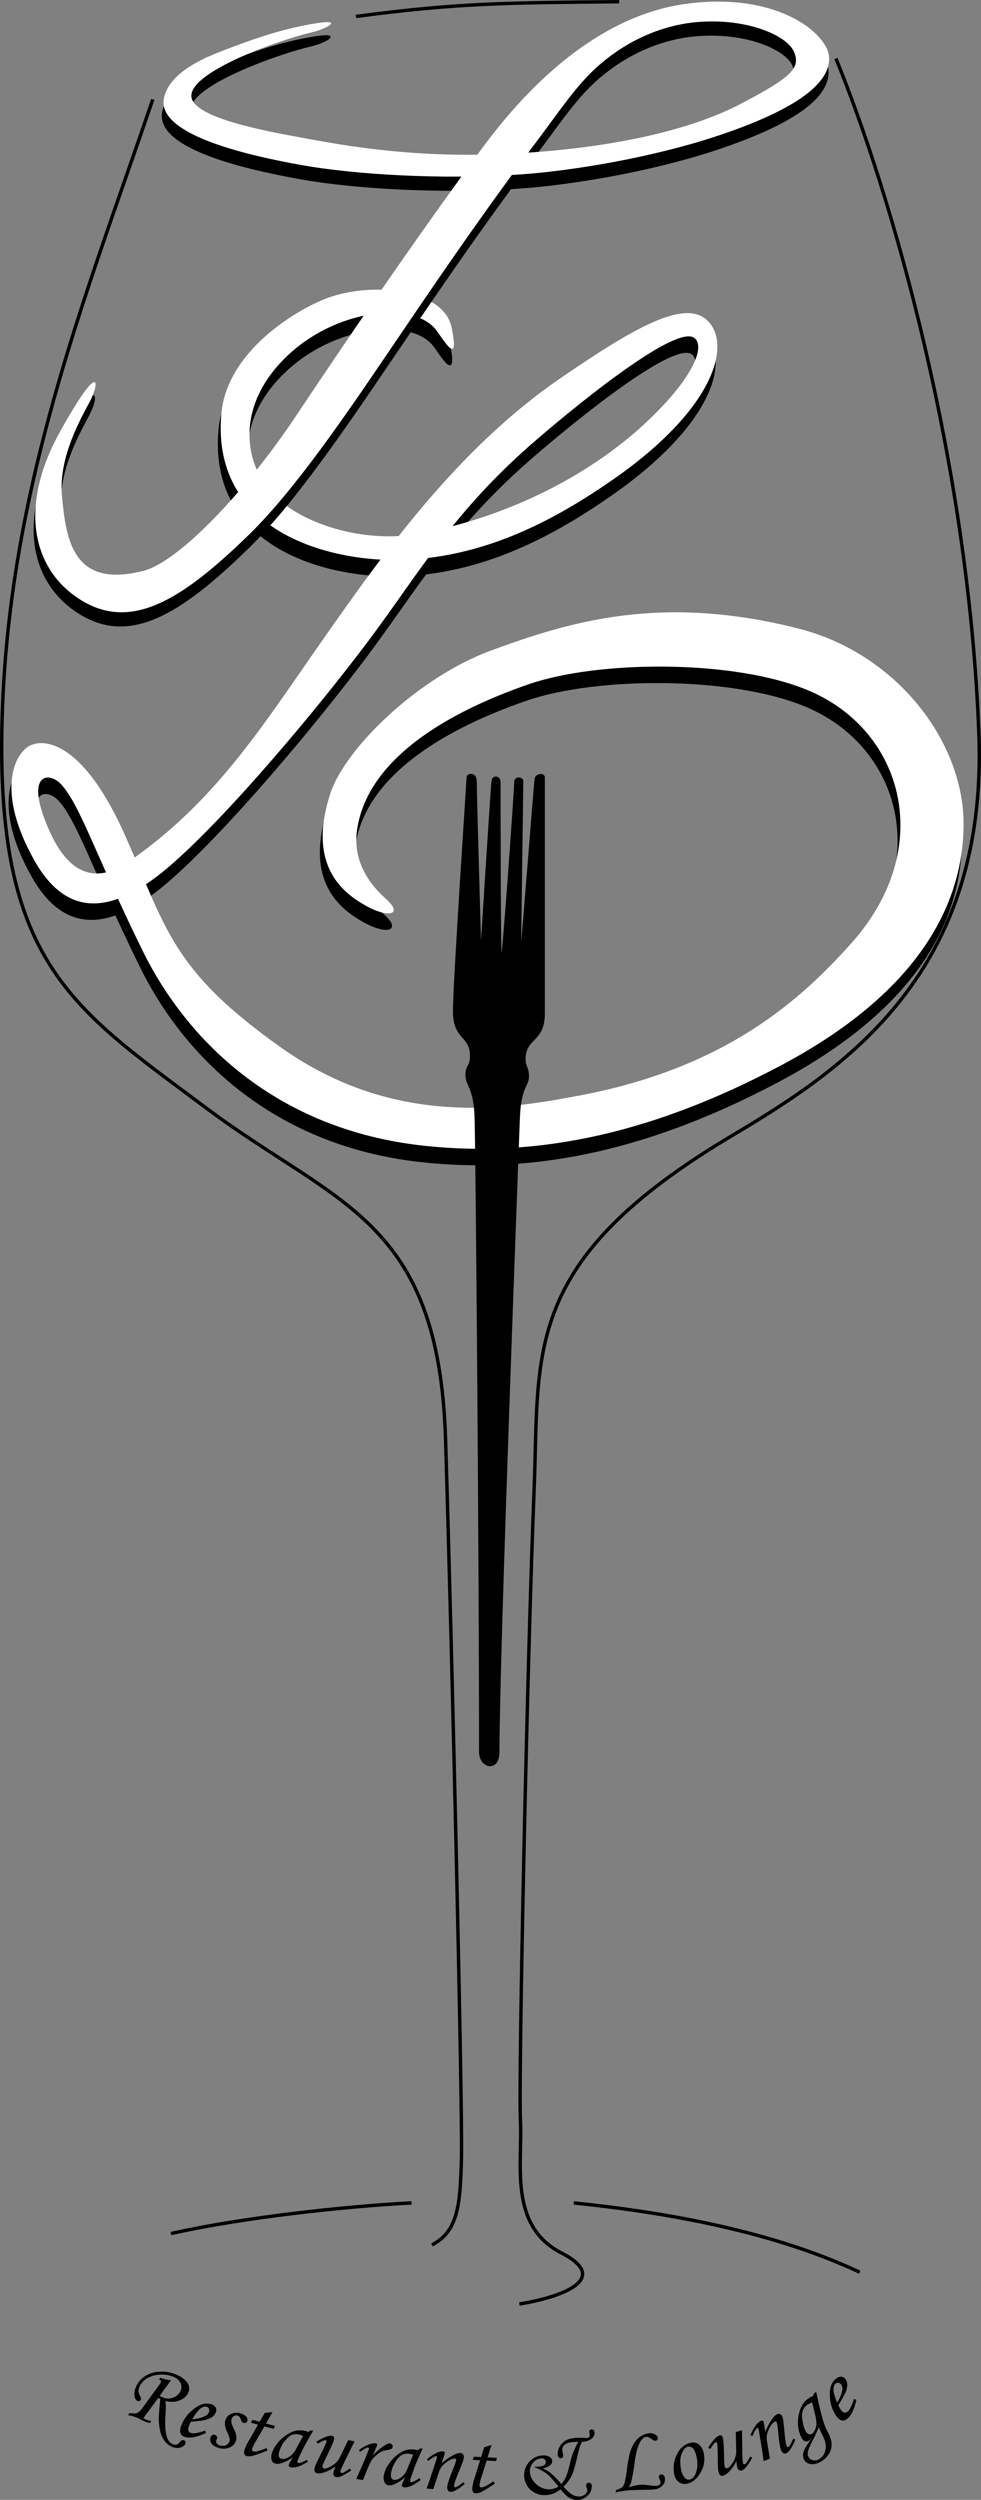 <svg id="Calque_7" data-name="Calque 7" xmlns="http://www.w3.org/2000/svg" viewBox="0 0 864.52 2201"><rect x="0" y="0" width="864.52" height="2201" fill="#808080" stroke="none"/><defs><style>.cls-1,.cls-3{stroke:#000;stroke-miterlimit:10;}.cls-2{fill:#fff;}.cls-3{fill:none;stroke-width:3px;}</style></defs><title>Le Lounge version final</title><path class="cls-1" d="M821.14,710.5c-19.69-25.81-89.25-19-133.38,25-43.2,43.07-35.3,91-12.75,117,24.39,28.11,82.38,47,133.38,37,88-17.26,155-58,196.14-96s54.92-68,44.13-76c-15.4-11.42-94.67,51.55-138.28,89-74.53,64-104,118-149.07,178s-121.66,151.33-172.6,196c-49,43-91.21,51-121.61-3-34.1-60.57-17.65-94-3.92-101s48.05-2,84.34,80,41.19,118,137.3,186c101,71.43,202,53.46,262.83,42,127.49-24,194.11-83,240.27-135,73-82.27,46.09-185-37.27-221-65.5-28.29-187-27.23-248.12-6-43.15,15-140.24,54-151,128-3.91,26.78,9.8,47,25.49,61s2,17-17.65,6-52.37-34.8-31.38-99c12.75-39,76.49-102,142.2-126,68.41-25,149-50,270.67-19,86.31,22,146.13,100,145.15,174-1,73-43.8,148.64-161.82,211-107.87,57-209.87,82-315.78,70-127.67-14.46-206.74-91.6-246.16-172-42.17-86-54.92-128-71.59-146-10.88-11.75-33.34-10-9.81,42s54.72,36.33,69.63,26c76.5-53,116.71-118,170.64-195s119-168.22,208.89-230c65.65-45.11,109.32-69.85,129.46-52,22.55,20,8.89,76.92-81.4,140-53,37-109.84,66-176.53,71s-179.06-20.64-169.66-128c4.9-56,67.48-92.42,93.17-102,40.21-15,103-8,109.84,26C842,744,828,719.5,821.14,710.5Z" transform="translate(-438.84 -406)"/><path class="cls-2" d="M823.14,696.5c-19.69-25.81-89.25-19-133.38,25-43.2,43.07-35.3,91-12.75,117,24.39,28.11,82.38,47,133.38,37,88-17.26,155-58,196.14-96s54.92-68,44.13-76c-15.4-11.42-94.67,51.55-138.28,89-74.53,64-104,118-149.07,178s-121.66,151.33-172.6,196c-49,43-91.21,51-121.61-3-34.1-60.57-17.65-94-3.92-101s48.05-2,84.34,80,41.19,118,137.3,186c101,71.43,202,53.46,262.83,42,127.49-24,194.11-83,240.27-135,73-82.27,46.09-185-37.27-221-65.5-28.29-187-27.23-248.12-6-43.15,15-140.24,54-151,128-3.91,26.78,9.8,47,25.49,61s2,17-17.65,6-52.37-34.8-31.38-99c12.75-39,76.49-102,142.2-126,68.41-25,149-50,270.67-19,86.31,22,146.13,100,145.15,174-1,73-43.8,148.64-161.82,211-107.87,57-209.87,82-315.78,70-127.67-14.46-206.74-91.6-246.16-172-42.17-86-54.92-128-71.59-146-10.88-11.75-33.34-10-9.81,42s54.72,36.33,69.63,26c76.5-53,116.71-118,170.64-195s119-168.22,208.89-230c65.65-45.11,109.32-69.85,129.46-52,22.55,20,8.89,76.92-81.4,140-53,37-109.84,66-176.53,71s-179.06-20.64-169.66-128c4.9-56,67.48-92.42,93.17-102,40.21-15,103-8,109.84,26C844,730,830,705.5,823.14,696.5Z" transform="translate(-438.84 -406)"/><path class="cls-1" d="M712.5,446.5c-26.12,6-104,33-106,55-1.58,17.39,50,29,88,36s101,20,189,16,160.47-19.73,207-44c46-24,53-32,47-46s-41-30-86-26c-23.17,2.06-56.08,11.52-87,39-18,16-31.83,36.77-50,61-56.64,75.52-98,137-134,190s-82,121-123,161c-59.73,58.28-104,85-148,58s-55-83-19-148,35.7-43.78,26-26c-12,22-27,52-24,83,3.69,38.15,9.75,81.06,72,65,31-8,90-70,134-136,39.89-59.84,101-150,162-233,21.85-29.73,88-117,181-130,81-11.32,126,26,127,47,1.29,27-41,50-98,69-58.45,19.48-129,30.9-173,34-71,5-148,0-193-8-53.29-9.47-130-28-122-60,3-12,14-26,47-39,38-15,62-22,87-26S725.5,443.5,712.5,446.5Z" transform="translate(-438.84 -406)"/><path class="cls-2" d="M713.5,434.5c-26.12,6-104,33-106,55-1.58,17.39,50,29,88,36s101,20,189,16,160.47-19.73,207-44c46-24,53-32,47-46s-41-30-86-26c-23.17,2.06-56.08,11.52-87,39-18,16-31.83,36.77-50,61-56.64,75.52-98,137-134,190s-82,121-123,161c-59.73,58.28-104,85-148,58s-55-83-19-148,35.7-43.78,26-26c-12,22-27,52-24,83,3.69,38.15,9.75,81.06,72,65,31-8,90-70,134-136,39.89-59.84,101-150,162-233,21.85-29.73,88-117,181-130,81-11.32,126,26,127,47,1.29,27-41,50-98,69-58.45,19.48-129,30.9-173,34-71,5-148,0-193-8-53.29-9.47-130-28-122-60,3-12,14-26,47-39,38-15,62-22,87-26S726.5,431.5,713.5,434.5Z" transform="translate(-438.84 -406)"/><path class="cls-3" d="M944.5,2345.5c87,9,177,26,252,61" transform="translate(-438.84 -406)"/><path class="cls-3" d="M589.5,2372.5c62-14,153-24,212-27" transform="translate(-438.84 -406)"/><path class="cls-3" d="M573.5,493.5c-60,176-129,346-133,554s65,248,180,334,205,97,211,292,15,590,14,632-3,65-26,77" transform="translate(-438.84 -406)"/><path class="cls-3" d="M896.5,2434.5c32.15-5,83.76-21,37-45s-34.06-79-36-116,6.2-412.06,12-555c5-123-12-202,175-313,100.09-59.41,224.83-143.33,217-353-9-241-77.29-476-126-595" transform="translate(-438.84 -406)"/><path class="cls-3" d="M984.5,407.5c-99,1-142,1-232,13" transform="translate(-438.84 -406)"/><path class="cls-1" d="M861.5,1948.5c0-174-3-535-4-560s-8-27-8-36,4-7,4-17c0-18.11-15-14-15-39s11-188,12-206c.22-4,8-4,8,3,0,14,4,148,4,151s9-143,10-151c.63-5.06,7-4,7,1,0,12,0,146,1,155s12-149,12-155c0-5,7-4,7-1,0,8-2,144-2,153s12-148,13-155c.57-4,8-5,8-1v208c0,25-17,21-17,40,0,7,3,7,3,15,0,9.06-7,9-8,37-.89,25-18,471-18,558C878.5,1966.5,861.5,1962.5,861.5,1948.5Z" transform="translate(-438.84 -406)"/><path d="M578.15,2517.37l-13,17.7a22.75,22.75,0,0,0,2.75,1.41,19.6,19.6,0,0,0,4.26,1.07l-1.1,1.67a21.43,21.43,0,0,1-4.07-1c-1-.39-2.35-1-4.16-2a42.37,42.37,0,0,0-4-1.92,34.43,34.43,0,0,0-7.21-1.92l1.4-1.86q4.5.61,6.13.1c1.67-.56,3.37-2,5.12-4.45l13.58-18.65a38.17,38.17,0,0,0,2.86-4.28,1.24,1.24,0,0,0-.06-1.19,3.48,3.48,0,0,0-1.72-1l1.21-1.59a41.79,41.79,0,0,0,9.5,2.25q-1,1.23-2.83,3.69l-7.22,9.82a16.59,16.59,0,0,0,2.86,1.59,11.8,11.8,0,0,0,9.27,0,11.26,11.26,0,0,0,6.42-6.36,7.64,7.64,0,0,0-.36-6.75,11.68,11.68,0,0,0-6.31-5.14,26.86,26.86,0,0,0-12.52-1.79,22.93,22.93,0,0,0-11.17,3.63,16.71,16.71,0,0,0-6.32,7.62A8.2,8.2,0,0,0,562,2515a10.38,10.38,0,0,1,1.06,2.5,2.46,2.46,0,0,1-.15,1.32,2,2,0,0,1-1.12,1.13,2.12,2.12,0,0,1-1.64,0q-2-.82-2.63-3.79a14.36,14.36,0,0,1,1-8.31,20.9,20.9,0,0,1,7.46-9.38,25.32,25.32,0,0,1,12.86-4.3,31.88,31.88,0,0,1,14.8,2.22q6.6,2.67,9.87,6.89a8.64,8.64,0,0,1,1.3,9.07q-1.85,4.58-7.35,6.92t-12.81.7c.21,2.73.32,4.56.32,5.48q0,2.33-.36,7.72-.75,12.64,1.42,18.81,1.62,4.53,5.07,5.92a4.64,4.64,0,0,0,5.86-1.36,7,7,0,0,1,2.13-2.06,2.47,2.47,0,0,1,1.87,0,2.16,2.16,0,0,1,1.24,1.24,2.27,2.27,0,0,1,0,1.77q-.93,2.3-4.29,3.36a10.7,10.7,0,0,1-7.34-.55,15.68,15.68,0,0,1-6.18-4.52,22.22,22.22,0,0,1-4.07-8.29,43.43,43.43,0,0,1-1.55-11.7q0-3.24.75-11.57.5-5.07.53-6.09l-.89-.45A9.1,9.1,0,0,0,578.15,2517.37Z" transform="translate(-438.84 -406)"/><path d="M619.64,2546l.68,2.09q-12.32,5.64-18.94,3.37a5.17,5.17,0,0,1-3.48-3.22q-.79-2.31.58-6.32a32.3,32.3,0,0,1,10.45-14.45q8.67-7.23,16.35-4.6a6.13,6.13,0,0,1,3.65,2.76,5.1,5.1,0,0,1,.15,4.18,8.72,8.72,0,0,1-3.36,4.26,20.89,20.89,0,0,1-7.8,2.87q-2.62.5-10.94,1.29a25.21,25.21,0,0,0-1.68,3.78,6.5,6.5,0,0,0-.43,4A3.16,3.16,0,0,0,607,2548a8.63,8.63,0,0,0,3.71.29A50.4,50.4,0,0,0,619.64,2546Zm-11.37-10a31.22,31.22,0,0,0,11.17-2.73,6.8,6.8,0,0,0,3.58-3.64,4.06,4.06,0,0,0,0-2.89,3,3,0,0,0-1.89-1.72,4.6,4.6,0,0,0-3.09.12,11,11,0,0,0-4.44,3.22A40,40,0,0,0,608.27,2536Z" transform="translate(-438.84 -406)"/><path d="M651.05,2530.9a9.36,9.36,0,0,1,4.86,2.94,3.91,3.91,0,0,1,.93,3.61,2.55,2.55,0,0,1-1.34,1.56,2.72,2.72,0,0,1-2.13.18,2.41,2.41,0,0,1-1.16-.71,7.13,7.13,0,0,1-1-2.09c-.75-2-1.73-3.26-3-3.63a4,4,0,0,0-3.14.35,4.3,4.3,0,0,0-2.13,2.63,6.83,6.83,0,0,0-.16,3.28,27.58,27.58,0,0,0,2.41,5.94q2.87,5.82,1.62,9.87a9.66,9.66,0,0,1-5.62,6,13.53,13.53,0,0,1-9.81.31q-4.56-1.39-6.21-3.93a6,6,0,0,1-.82-5.25,3.24,3.24,0,0,1,1.53-2,2.88,2.88,0,0,1,2.33-.24,2.69,2.69,0,0,1,1.62,1.27,2.31,2.31,0,0,1,.26,1.9c-.08.25-.2.58-.36,1s-.21.6-.28.83a2.8,2.8,0,0,0,.41,2.47,4.43,4.43,0,0,0,2.55,1.75,9.18,9.18,0,0,0,3.84.4,5.61,5.61,0,0,0,3.1-1.39,5.7,5.7,0,0,0,1.75-2.58,5.54,5.54,0,0,0,0-3,37.24,37.24,0,0,0-2.3-5.69q-2.62-5.66-1.37-9.74a9.1,9.1,0,0,1,5-5.63A11.34,11.34,0,0,1,651.05,2530.9Z" transform="translate(-438.84 -406)"/><path d="M672.19,2530.36l6.78-.67-5.74,10,8,2.19-1.37,2.58-8-2.2-6.92,12a37.72,37.72,0,0,0-3.82,7.67,2.23,2.23,0,0,0,0,1.63,1.67,1.67,0,0,0,1.09.79,8.92,8.92,0,0,0,4.06-.42,48.65,48.65,0,0,0,7.35-2.6l1,2.18q-10.2,4.07-13.45,4.7a11.48,11.48,0,0,1-5,.17,2.82,2.82,0,0,1-2-1.66,5.7,5.7,0,0,1,.1-3.62,39.08,39.08,0,0,1,3.8-8.1l8.14-14.29-6.26-1.71,1.45-2.56,6.26,1.72Z" transform="translate(-438.84 -406)"/><path d="M712.18,2545.88l2.7.07-5.27,9.16q-3.17,5.46-6.55,12.76a38.82,38.82,0,0,0-2.14,5.17q-.28,1.22.69,1.44a4.89,4.89,0,0,0,2.18-.34,26.67,26.67,0,0,0,5.49-2.48l.88,1.82c-3.6,2-5.89,3.17-6.85,3.55a21.91,21.91,0,0,1-5.36,1.39,8.56,8.56,0,0,1-3-.14,2.25,2.25,0,0,1-1.41-.83,1.83,1.83,0,0,1-.18-1.48,5.72,5.72,0,0,1,.69-1.52l2.83-4.93a34.39,34.39,0,0,1-9.63,5,10.26,10.26,0,0,1-5.65.54,4.15,4.15,0,0,1-3.08-2.42,9.26,9.26,0,0,1-.3-6,23.87,23.87,0,0,1,4.39-8.66,35,35,0,0,1,8.09-7.79,25.79,25.79,0,0,1,9.24-4.21,19.57,19.57,0,0,1,8.46.45,21.49,21.49,0,0,1,2.49.76Zm-6.25,4.81a18.26,18.26,0,0,0-3.44-1.27,10.29,10.29,0,0,0-6.58.46q-3.07,1.3-6.5,5.78a24.9,24.9,0,0,0-4.62,9.45,6.51,6.51,0,0,0,0,4,2.89,2.89,0,0,0,2.06,1.72q2.68.65,6.46-1.53a17.74,17.74,0,0,0,6.51-7.27Z" transform="translate(-438.84 -406)"/><path d="M745.71,2554.32l5.59,1.11-6.41,13q-5.62,11.31-5.95,13a1.64,1.64,0,0,0,.13,1.21,1.07,1.07,0,0,0,.7.55,3.09,3.09,0,0,0,1.69-.28,48,48,0,0,0,5.81-3.58l1,1.71q-9.51,6.64-13.25,5.9a2.81,2.81,0,0,1-1.95-1.38,4,4,0,0,1-.34-2.91,24.38,24.38,0,0,1,1.93-5.29,35.33,35.33,0,0,1-10,5.32,12.39,12.39,0,0,1-6.32.83,2.73,2.73,0,0,1-2-1.33,4.44,4.44,0,0,1-.22-3,17.74,17.74,0,0,1,1-3.23q1-2.39,4.56-9.44,4.51-9,4.89-10.84c.14-.74-.05-1.15-.57-1.26a4.24,4.24,0,0,0-2.07.35,30.45,30.45,0,0,0-4.86,2.69l-1.45-1.72a47.68,47.68,0,0,1,9.25-4.59,10.34,10.34,0,0,1,4.75-.59,1.94,1.94,0,0,1,1.4,1,3.33,3.33,0,0,1,.16,2.26q-.54,2.71-5.47,12.77-4.4,9.06-4.67,10.4a2.11,2.11,0,0,0,.25,1.52,1.61,1.61,0,0,0,1,.82q2.2.44,7-2.4a17.4,17.4,0,0,0,6.94-7.22Z" transform="translate(-438.84 -406)"/><path d="M758.7,2589.53l-5.89-1,4.5-10.18q3.3-7.48,6-14.28A15.71,15.71,0,0,0,764,2562c.1-.64-.14-1-.72-1.1a4.08,4.08,0,0,0-2,.52,37.74,37.74,0,0,0-5.08,3.29l-1-1.59a30.58,30.58,0,0,1,8.56-4.87c2.73-.94,4.77-1.31,6.12-1.09a1.78,1.78,0,0,1,1.07.52,1.05,1.05,0,0,1,.27.92,18.21,18.21,0,0,1-1,2.66l-2.88,6.82a51.18,51.18,0,0,1,10.78-9.31q2.77-1.76,4.39-1.48a2.77,2.77,0,0,1,1.86,1.09,2.49,2.49,0,0,1,.5,1.93,2.52,2.52,0,0,1-1.07,1.69,11.94,11.94,0,0,1-4.14,1.15,17.19,17.19,0,0,0-5.15,1.59,23.51,23.51,0,0,0-4.72,3.58,22.66,22.66,0,0,0-3.87,4.46,83.77,83.77,0,0,0-4.26,9.38Z" transform="translate(-438.84 -406)"/><path d="M808.65,2561.83l2.69-.21-4.29,9.66q-2.56,5.76-5.17,13.37a37.87,37.87,0,0,0-1.59,5.37c-.11.82.17,1.27.83,1.36a4.67,4.67,0,0,0,2.14-.57,26.46,26.46,0,0,0,5.2-3l1.07,1.72q-5.07,3.54-6.45,4.24a21.42,21.42,0,0,1-5.18,1.95,8.65,8.65,0,0,1-3,.18,2.25,2.25,0,0,1-1.49-.68,1.82,1.82,0,0,1-.33-1.46,5.66,5.66,0,0,1,.53-1.58l2.29-5.2a33.93,33.93,0,0,1-9.06,6,10.21,10.21,0,0,1-5.56,1.13A4.2,4.2,0,0,1,778,2592,9.26,9.26,0,0,1,777,2586a24.13,24.13,0,0,1,3.46-9.08,35,35,0,0,1,7.24-8.58,25.76,25.76,0,0,1,8.75-5.16,19.71,19.71,0,0,1,8.45-.44,23.58,23.58,0,0,1,2.56.5Zm-5.72,5.44a18.73,18.73,0,0,0-3.55-.91,10.27,10.27,0,0,0-6.49,1.15q-2.92,1.62-5.87,6.43a25,25,0,0,0-3.61,9.88,6.52,6.52,0,0,0,.41,4,2.86,2.86,0,0,0,2.23,1.5q2.73.36,6.26-2.19a17.71,17.71,0,0,0,5.71-7.91Z" transform="translate(-438.84 -406)"/><path d="M816.36,2572.7l-1.23-1.51a41.24,41.24,0,0,1,8.72-5.77,11.58,11.58,0,0,1,5.33-1.14,2.17,2.17,0,0,1,1.29.48,1.05,1.05,0,0,1,.4.88,7.7,7.7,0,0,1-.31,1.26l-2.52,7.86a49.64,49.64,0,0,1,11-7.51,11,11,0,0,1,5.55-1.56,3,3,0,0,1,2.34,1.22,4.14,4.14,0,0,1,.62,2.94,12.32,12.32,0,0,1-.6,2.76q-.87,2.54-4.35,11-3.27,7.92-3.51,10.58a2.67,2.67,0,0,0,.13,1.25.76.76,0,0,0,.65.47c.77.07,2-.57,3.82-1.91q1.9-1.44,3.78-2.64l.87,1.53a36.62,36.62,0,0,1-8.2,5.83,8.36,8.36,0,0,1-4.29,1.21,2.82,2.82,0,0,1-2.26-1.3A6.07,6.07,0,0,1,833,2595q.33-3.54,6-17.27a42.36,42.36,0,0,0,1.88-5.74c.07-.82-.39-1.28-1.37-1.37a8.19,8.19,0,0,0-4.26,1.31,25.27,25.27,0,0,0-6.78,5.27,19.27,19.27,0,0,0-3.28,6.64l-4.48,13.65-5.94-.53q2.21-5.85,3.94-11.21l4.9-14.86a7.51,7.51,0,0,0,.32-1.3c.06-.71-.17-1.1-.71-1.14a3.66,3.66,0,0,0-1.91.68A25.31,25.31,0,0,0,816.36,2572.7Z" transform="translate(-438.84 -406)"/><path d="M865.49,2560.66l6.47-2.11-3.45,11,8.28.43-.78,2.81-8.29-.43-4.18,13.22a38.29,38.29,0,0,0-2.09,8.31,2.19,2.19,0,0,0,.38,1.58,1.62,1.62,0,0,0,1.24.54,8.81,8.81,0,0,0,3.87-1.28,49.38,49.38,0,0,0,6.63-4.11l1.42,1.92q-9.09,6.15-12.13,7.47a11.47,11.47,0,0,1-4.83,1.24,2.84,2.84,0,0,1-2.29-1.2,5.76,5.76,0,0,1-.68-3.56,39.42,39.42,0,0,1,2-8.72l4.88-15.71-6.47-.33.86-2.8,6.49.33Z" transform="translate(-438.84 -406)"/><path d="M951.65,2555.85a34.8,34.8,0,0,0-1.88,4.62q-.74,2.24-2.3,8.94-2.67,11.46-4.53,15.55a33.74,33.74,0,0,1-7.59,10.33q5.1,5.55,8,7.13A11.38,11.38,0,0,0,949,2604a8.22,8.22,0,0,0,5.28-1.76,4.92,4.92,0,0,0,2.14-3.8,5.72,5.72,0,0,0-.49-2,6.68,6.68,0,0,1-.53-2.08,2.53,2.53,0,0,1,.67-1.82,2.29,2.29,0,0,1,1.72-.71,2.38,2.38,0,0,1,1.85.81,3.5,3.5,0,0,1,.73,2.34,11.18,11.18,0,0,1-3.82,8.37,12.89,12.89,0,0,1-9.09,3.66,13.17,13.17,0,0,1-4.63-.83,15.87,15.87,0,0,1-4.4-2.52,66,66,0,0,1-5.64-6,21.5,21.5,0,0,1-13.58,5.11,18.12,18.12,0,0,1-13.2-5,17.58,17.58,0,0,1-.28-24.82,16.42,16.42,0,0,1,12-5.11,9.36,9.36,0,0,1,5.75,1.46,4.29,4.29,0,0,1,2,3.47q0,4.56-8.29,6.57a24,24,0,0,1,6.72,3.89,73.64,73.64,0,0,1,9.68,9.84,30.45,30.45,0,0,0,2.83-4,29.07,29.07,0,0,0,2.17-4.95q.72-1.89,2.25-8.14,1.43-5.82,2-7.54c.88-2.54,1.75-4.78,2.64-6.72a58.06,58.06,0,0,1,3.13-5.88c-4.79,0-8.16.45-10.11,1.37q-4.17,2-4.15,5.47a22.88,22.88,0,0,0,.58,3.72,8.23,8.23,0,0,1,.21,1.64,2.22,2.22,0,0,1-.61,1.6,2.1,2.1,0,0,1-1.58.65,2.32,2.32,0,0,1-1.89-1,4.34,4.34,0,0,1-.77-2.76,13.13,13.13,0,0,1,2.3-7.28,13.88,13.88,0,0,1,6.13-5.23q3.79-1.68,10.8-1.72c.74,0,1.44,0,2.08,0,2.32.12,3.62.18,3.88.18a3.63,3.63,0,0,0,2.36-.67,2.09,2.09,0,0,0,.79-1.71,7.86,7.86,0,0,0-.24-1.44,6.08,6.08,0,0,1-.25-1.36,2.43,2.43,0,0,1,.63-1.72,2.1,2.1,0,0,1,1.6-.69,2.21,2.21,0,0,1,1.73.83,3.44,3.44,0,0,1,.73,2.28,6.52,6.52,0,0,1-2.78,5.18C958.1,2554.79,955.33,2555.65,951.65,2555.85Zm-41.46,21.91q5.61.09,7.65-1.08a3.47,3.47,0,0,0,2-3.09,2.94,2.94,0,0,0-1-2.3,3.88,3.88,0,0,0-2.69-.89,9.74,9.74,0,0,0-7.19,3.5,11.43,11.43,0,0,0-3.2,8.09,13.88,13.88,0,0,0,2.44,7.39,18.06,18.06,0,0,0,6.4,6.06,16.27,16.27,0,0,0,8.18,2.24,16.63,16.63,0,0,0,8.27-2.45q-6.72-8-7.89-9.13a32.08,32.08,0,0,0-5.31-4.08,45.61,45.61,0,0,0-7.66-3.66Z" transform="translate(-438.84 -406)"/><path d="M981.43,2600.46l.25-2.2c2.73-.82,4.54-1.62,5.41-2.41a8.75,8.75,0,0,0,2.16-3.95,80.39,80.39,0,0,0,2-11.25q1.45-11.22,3.07-16.26,2.47-7.57,6.91-11.58a16.44,16.44,0,0,1,9.33-4.51,8.73,8.73,0,0,1,5.47,1q2.31,1.38,2.49,3.09a2.32,2.32,0,0,1-.49,1.7,2.13,2.13,0,0,1-1.5.84,4.86,4.86,0,0,1-3.07-1.26,15.45,15.45,0,0,0-3.19-1.88,4.66,4.66,0,0,0-2.1-.3,4.56,4.56,0,0,0-2.2.87,11.49,11.49,0,0,0-3,3.67,34.57,34.57,0,0,0-2.93,7.65,112.64,112.64,0,0,0-2,11.08,155.35,155.35,0,0,1-2.91,16.28,16.32,16.32,0,0,1-2.23,4.9,45.73,45.73,0,0,1,8.95-2.18,28.2,28.2,0,0,1,3.93-.14c1.21.05,3.34.26,6.39.65a27.84,27.84,0,0,0,5.51.35,3.71,3.71,0,0,0,2.47-1.2,2.83,2.83,0,0,0,.83-2.25,6.17,6.17,0,0,0-.77-2.07,5.59,5.59,0,0,1-.73-2,2.27,2.27,0,0,1,.46-1.77,2.33,2.33,0,0,1,1.61-.79,2.55,2.55,0,0,1,2.14.84,4.53,4.53,0,0,1,1.13,2.81,7.72,7.72,0,0,1-2.25,6.27,11.45,11.45,0,0,1-7.5,3.31c-1.62.17-3.72.26-6.29.29-8.69.12-14.35.32-17,.59A71.66,71.66,0,0,0,981.43,2600.46Z" transform="translate(-438.84 -406)"/><path d="M1048,2556.57a8.11,8.11,0,0,1,7,1.86q3.13,2.59,4.16,8.06a23.43,23.43,0,0,1-3.19,16.83q-4.83,8.1-11.68,9.39a9,9,0,0,1-7.31-1.48,10.8,10.8,0,0,1-4-7,27.29,27.29,0,0,1,1.86-16.16Q1039.13,2558.23,1048,2556.57Zm-2.79,3.57q-3.35.63-5.57,6t-.65,13.79a15,15,0,0,0,3.44,7.71,4.4,4.4,0,0,0,4.18,1.45q3.32-.62,5.26-5.22,2.46-6,1-13.84c-.74-3.93-1.79-6.64-3.17-8.12A4.74,4.74,0,0,0,1045.19,2560.14Z" transform="translate(-438.84 -406)"/><path d="M1087.25,2547.24l5.49-1.56.2,14.49q.13,12.63.6,14.25a1.69,1.69,0,0,0,.66,1,1,1,0,0,0,.88.16,3,3,0,0,0,1.38-1,48.08,48.08,0,0,0,3.54-5.84l1.68,1.07q-5.46,10.24-9.11,11.29a2.9,2.9,0,0,1-2.37-.35,4,4,0,0,1-1.63-2.43,23.9,23.9,0,0,1-.68-5.59,35.2,35.2,0,0,1-6.51,9.3,12.52,12.52,0,0,1-5.25,3.62,2.76,2.76,0,0,1-2.37-.29,4.4,4.4,0,0,1-1.57-2.6,17,17,0,0,1-.58-3.33q-.18-2.58-.23-10.48-.06-10-.59-11.88c-.2-.72-.56-1-1.07-.86a4.11,4.11,0,0,0-1.69,1.25,31,31,0,0,0-3.1,4.6l-2.08-.86a49.18,49.18,0,0,1,6.15-8.31,10.42,10.42,0,0,1,4-2.68,2,2,0,0,1,1.7.24,3.33,3.33,0,0,1,1.17,1.94c.51,1.77.82,6.4,1,13.86.13,6.72.32,10.51.57,11.39a2.1,2.1,0,0,0,.91,1.24,1.59,1.59,0,0,0,1.3.25c1.44-.41,3.14-2.17,5.11-5.3a17.42,17.42,0,0,0,2.89-9.58Z" transform="translate(-438.84 -406)"/><path d="M1102,2550.73l-1.79-.77a41.46,41.46,0,0,1,5.08-9.14,11.61,11.61,0,0,1,4.2-3.47,2.12,2.12,0,0,1,1.36-.17,1,1,0,0,1,.77.59,7.26,7.26,0,0,1,.3,1.26l1.4,8.14a49,49,0,0,1,6.24-11.71,11,11,0,0,1,4.21-3.95,3.12,3.12,0,0,1,2.64,0,4.21,4.21,0,0,1,1.91,2.33,12.25,12.25,0,0,1,.73,2.73q.4,2.66,1.22,11.75.75,8.54,1.77,11a2.39,2.39,0,0,0,.69,1.05.75.75,0,0,0,.78.12c.72-.3,1.56-1.45,2.52-3.46q1-2.16,2.13-4.08l1.47.95a36.66,36.66,0,0,1-4.58,9,8.49,8.49,0,0,1-3.25,3.06,2.77,2.77,0,0,1-2.6-.12,6,6,0,0,1-2.14-3q-1.36-3.3-2.64-18.1a42.54,42.54,0,0,0-1-6c-.32-.76-.93-1-1.84-.58a8.12,8.12,0,0,0-3.18,3.12,24.89,24.89,0,0,0-3.58,7.81,19.13,19.13,0,0,0,.14,7.4l2.33,14.17-5.52,2.27q-.74-6.2-1.68-11.75l-2.5-15.45a7.54,7.54,0,0,0-.32-1.3c-.27-.66-.66-.9-1.15-.69a3.68,3.68,0,0,0-1.38,1.48A25.28,25.28,0,0,0,1102,2550.73Z" transform="translate(-438.84 -406)"/><path d="M1155.62,2513.89l2.47-2.19q2,9.62,4.38,19a112,112,0,0,0,3.28,11,40.33,40.33,0,0,0,2.39,5.17,30.64,30.64,0,0,1,3.36,8.76,15.15,15.15,0,0,1-1.66,10,19.39,19.39,0,0,1-8.08,7.88q-4.74,2.61-8.68,1.88a7.42,7.42,0,0,1-5.53-3.6,9,9,0,0,1-.74-6.5q.6-2.75,4.28-8.21c1.23-1.86,2.34-3.7,3.34-5.49a11.25,11.25,0,0,1-3.32,3.56,3.35,3.35,0,0,1-3,.06,5.52,5.52,0,0,1-2.77-2.65,28.12,28.12,0,0,1-3.23-14.94,30.85,30.85,0,0,1,4-14.65,18.56,18.56,0,0,1,7.27-6.56q1-.54,2.46-1.26Zm-1.06,7.35a19.94,19.94,0,0,0-3.15,1.32,10.71,10.71,0,0,0-4.74,4.9,15.19,15.19,0,0,0-.82,8.13q.89,7.15,3.08,11.15a4.84,4.84,0,0,0,2.46,2.26,3,3,0,0,0,2.7,0,7.73,7.73,0,0,0,2.72-3.26,12.87,12.87,0,0,0,1.52-5.24,31.39,31.39,0,0,0-1.18-8.49Zm5.78,21.73a121.18,121.18,0,0,1-5.44,11.91q-3.76,7.38-4.15,9.92a7.31,7.31,0,0,0,.75,4.62,5.44,5.44,0,0,0,3.76,2.61,7.08,7.08,0,0,0,5.18-.77,11.28,11.28,0,0,0,4-3.73,13.33,13.33,0,0,0,2-5.56,15,15,0,0,0-.47-6.3,41.9,41.9,0,0,0-3.43-7.81Q1162.06,2546.82,1160.34,2543Z" transform="translate(-438.84 -406)"/><path d="M1191.43,2518.12l2.08.71q-2.84,13.23-8.63,17.18a5.19,5.19,0,0,1-4.67.87c-1.55-.5-3.12-1.91-4.71-4.25a32.3,32.3,0,0,1-5.32-17q-.62-11.27,6.09-15.85a6.07,6.07,0,0,1,4.39-1.27,5.11,5.11,0,0,1,3.45,2.37,8.84,8.84,0,0,1,1.4,5.25,21.09,21.09,0,0,1-2.37,8q-1.17,2.4-5.51,9.53a24.27,24.27,0,0,0,2,3.61,6.5,6.5,0,0,0,3,2.77,3.14,3.14,0,0,0,2.79-.56,8.32,8.32,0,0,0,2.46-2.79A50.91,50.91,0,0,0,1191.43,2518.12Zm-14.85,3.11a31.5,31.5,0,0,0,4.5-10.59,6.8,6.8,0,0,0-.78-5,4,4,0,0,0-2.29-1.76,3,3,0,0,0-2.51.48,4.68,4.68,0,0,0-1.75,2.55,11.28,11.28,0,0,0-.08,5.49A40.18,40.18,0,0,0,1176.58,2521.23Z" transform="translate(-438.84 -406)"/></svg>